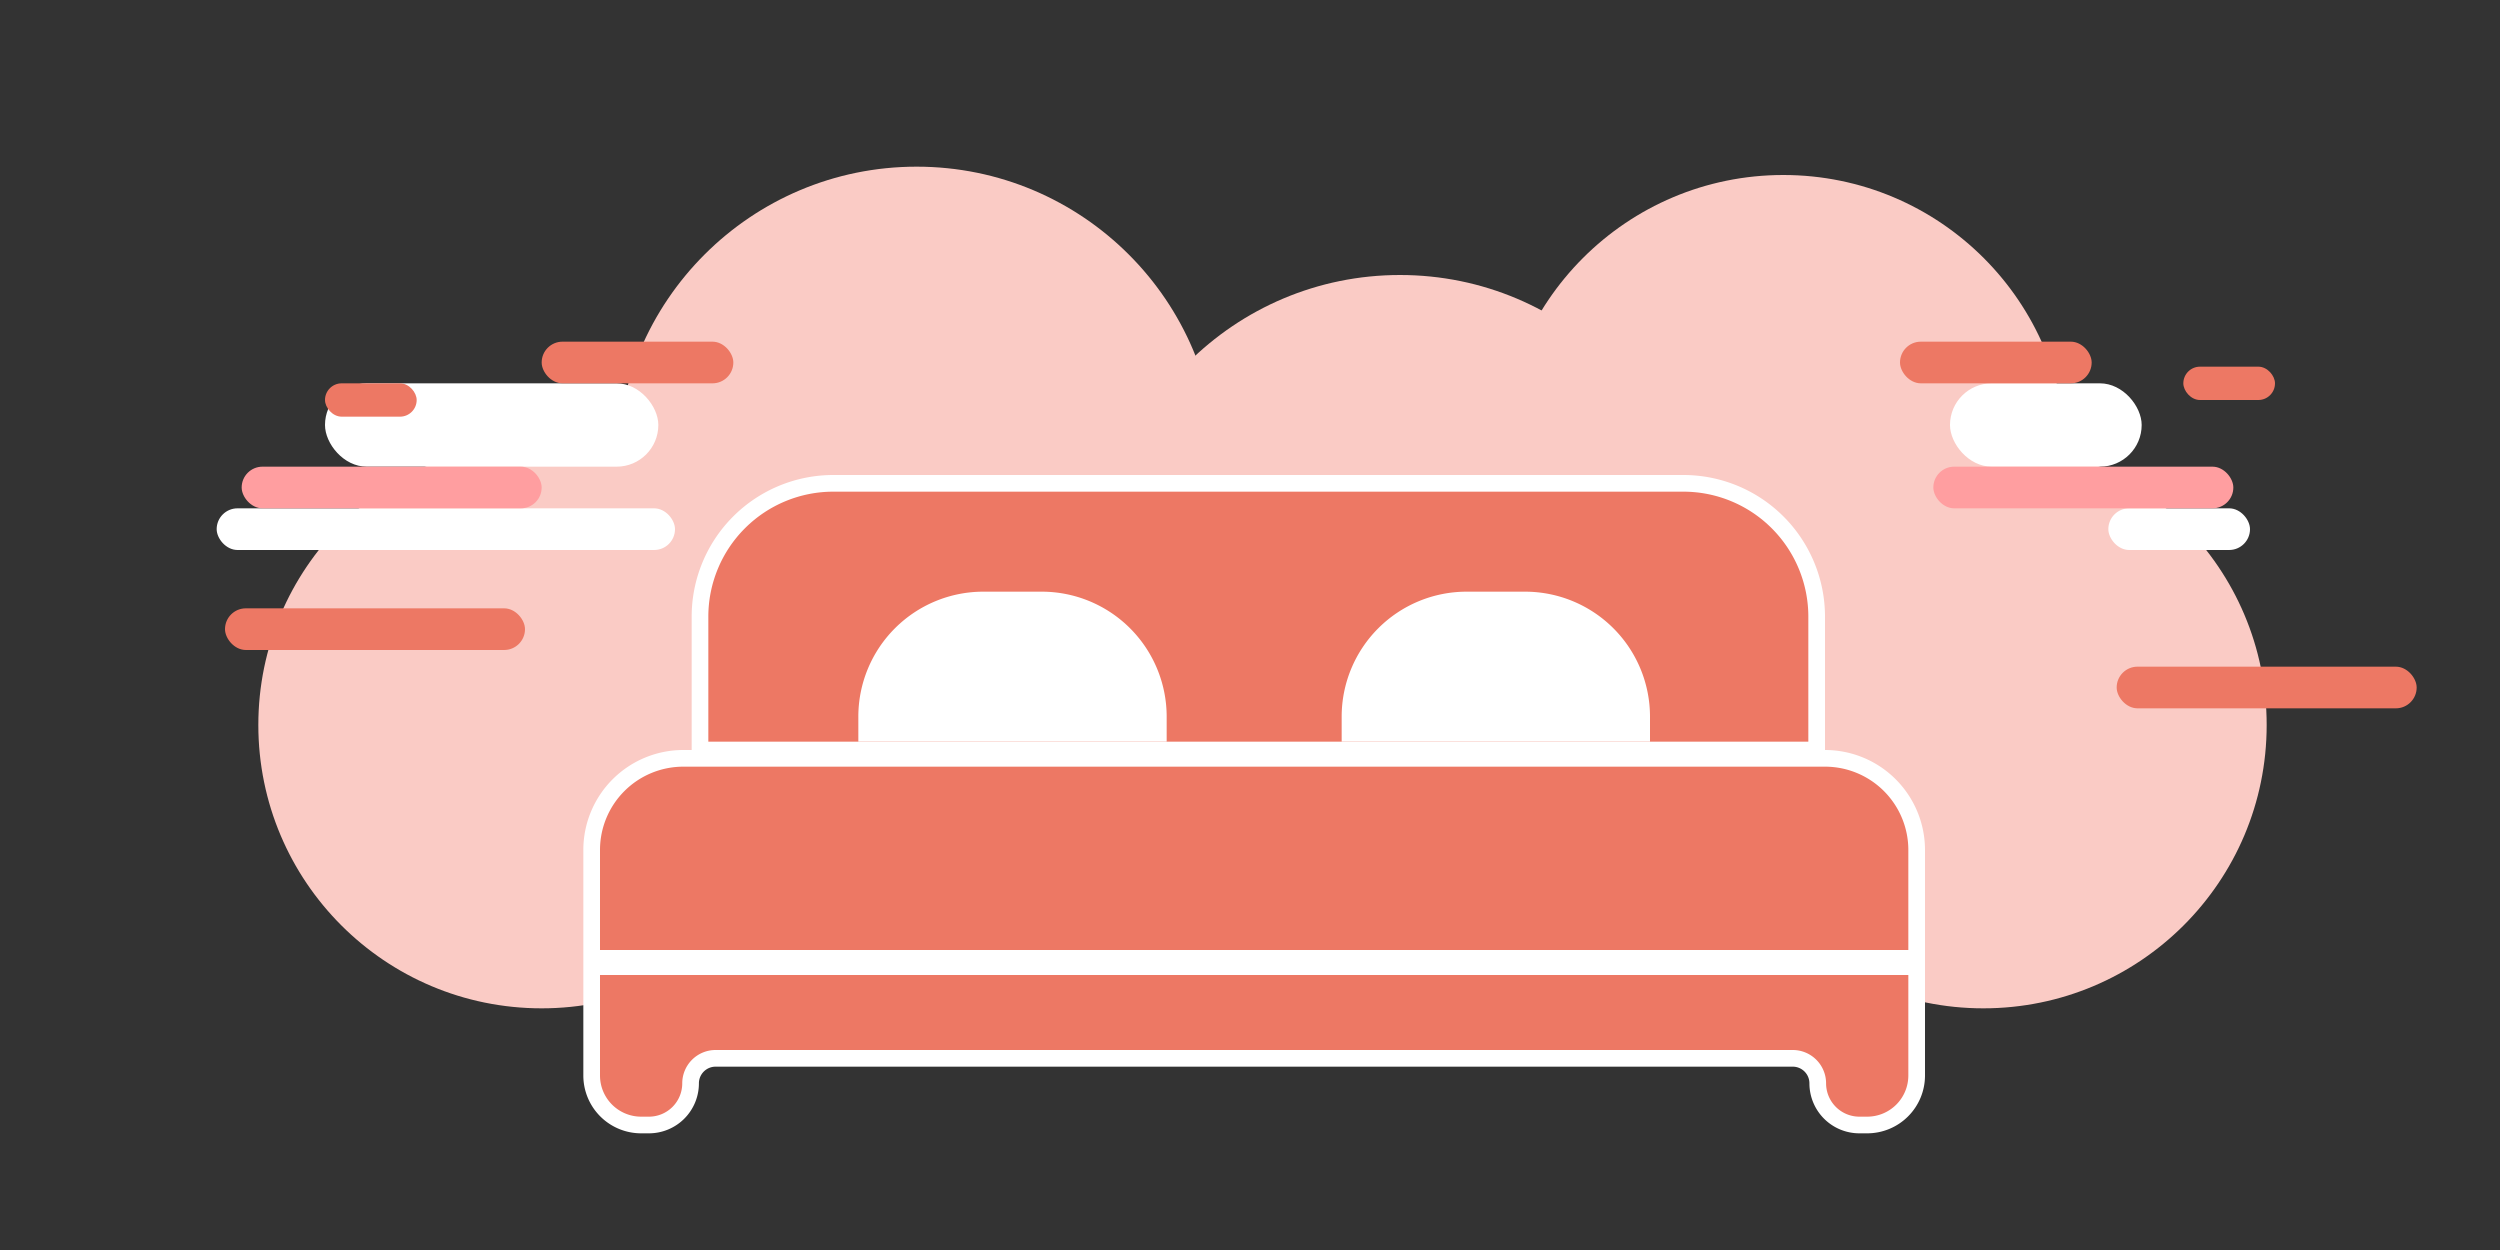 <svg width="300" height="150" viewBox="0 0 300 150" fill="none" xmlns="http://www.w3.org/2000/svg"><rect x="0" y="0" width="300" height="150" fill="#333333" stroke="none"/><circle cx="168" cy="69" r="36" fill="#FACBC5"/><circle cx="110" cy="56" r="36" fill="#FACBC5"/><circle cx="238" cy="87" r="34" fill="#FACBC5"/><circle cx="214" cy="55" r="34" fill="#FACBC5"/><circle cx="65" cy="87" r="34" fill="#FACBC5"/><path d="M229 115h1v-13a11 11 0 00-11-11H82a11 11 0 00-11 11v13h158zM72 116h-1v13.06a5.94 5.94 0 005.94 5.94h.93a5 5 0 005-5 3 3 0 013-3h129.26a3 3 0 013 3 5 5 0 005 5h.93a5.94 5.94 0 005.94-5.94V116H72zM217 90h1V74a16 16 0 00-16-16H100a16 16 0 00-16 16v16h133z" fill="#ED7864" stroke="#fff" stroke-width="2"/><path d="M103 86a15 15 0 0115-15h7a15 15 0 0115 15v3h-37v-3zM161 86a15 15 0 0115-15h7a15 15 0 0115 15v3h-37v-3z" fill="#fff"/><rect x="39" y="46" width="40" height="10" rx="5" fill="#fff"/><rect x="234" y="46" width="23" height="10" rx="5" fill="#fff"/><rect x="26" y="61" width="55" height="5" rx="2.5" fill="#fff"/><rect x="253" y="61" width="17" height="5" rx="2.5" fill="#fff"/><rect x="29" y="56" width="36" height="5" rx="2.5" fill="#FF9EA0"/><rect x="232" y="56" width="36" height="5" rx="2.5" fill="#FF9EA0"/><rect x="27" y="73" width="36" height="5" rx="2.5" fill="#ED7864"/><rect x="254" y="80" width="36" height="5" rx="2.5" fill="#ED7864"/><rect x="65" y="41" width="23" height="5" rx="2.5" fill="#ED7864"/><rect x="39" y="46" width="11" height="4" rx="2" fill="#ED7864"/><rect x="262" y="44" width="11" height="4" rx="2" fill="#ED7864"/><rect x="228" y="41" width="23" height="5" rx="2.5" fill="#ED7864"/></svg>
